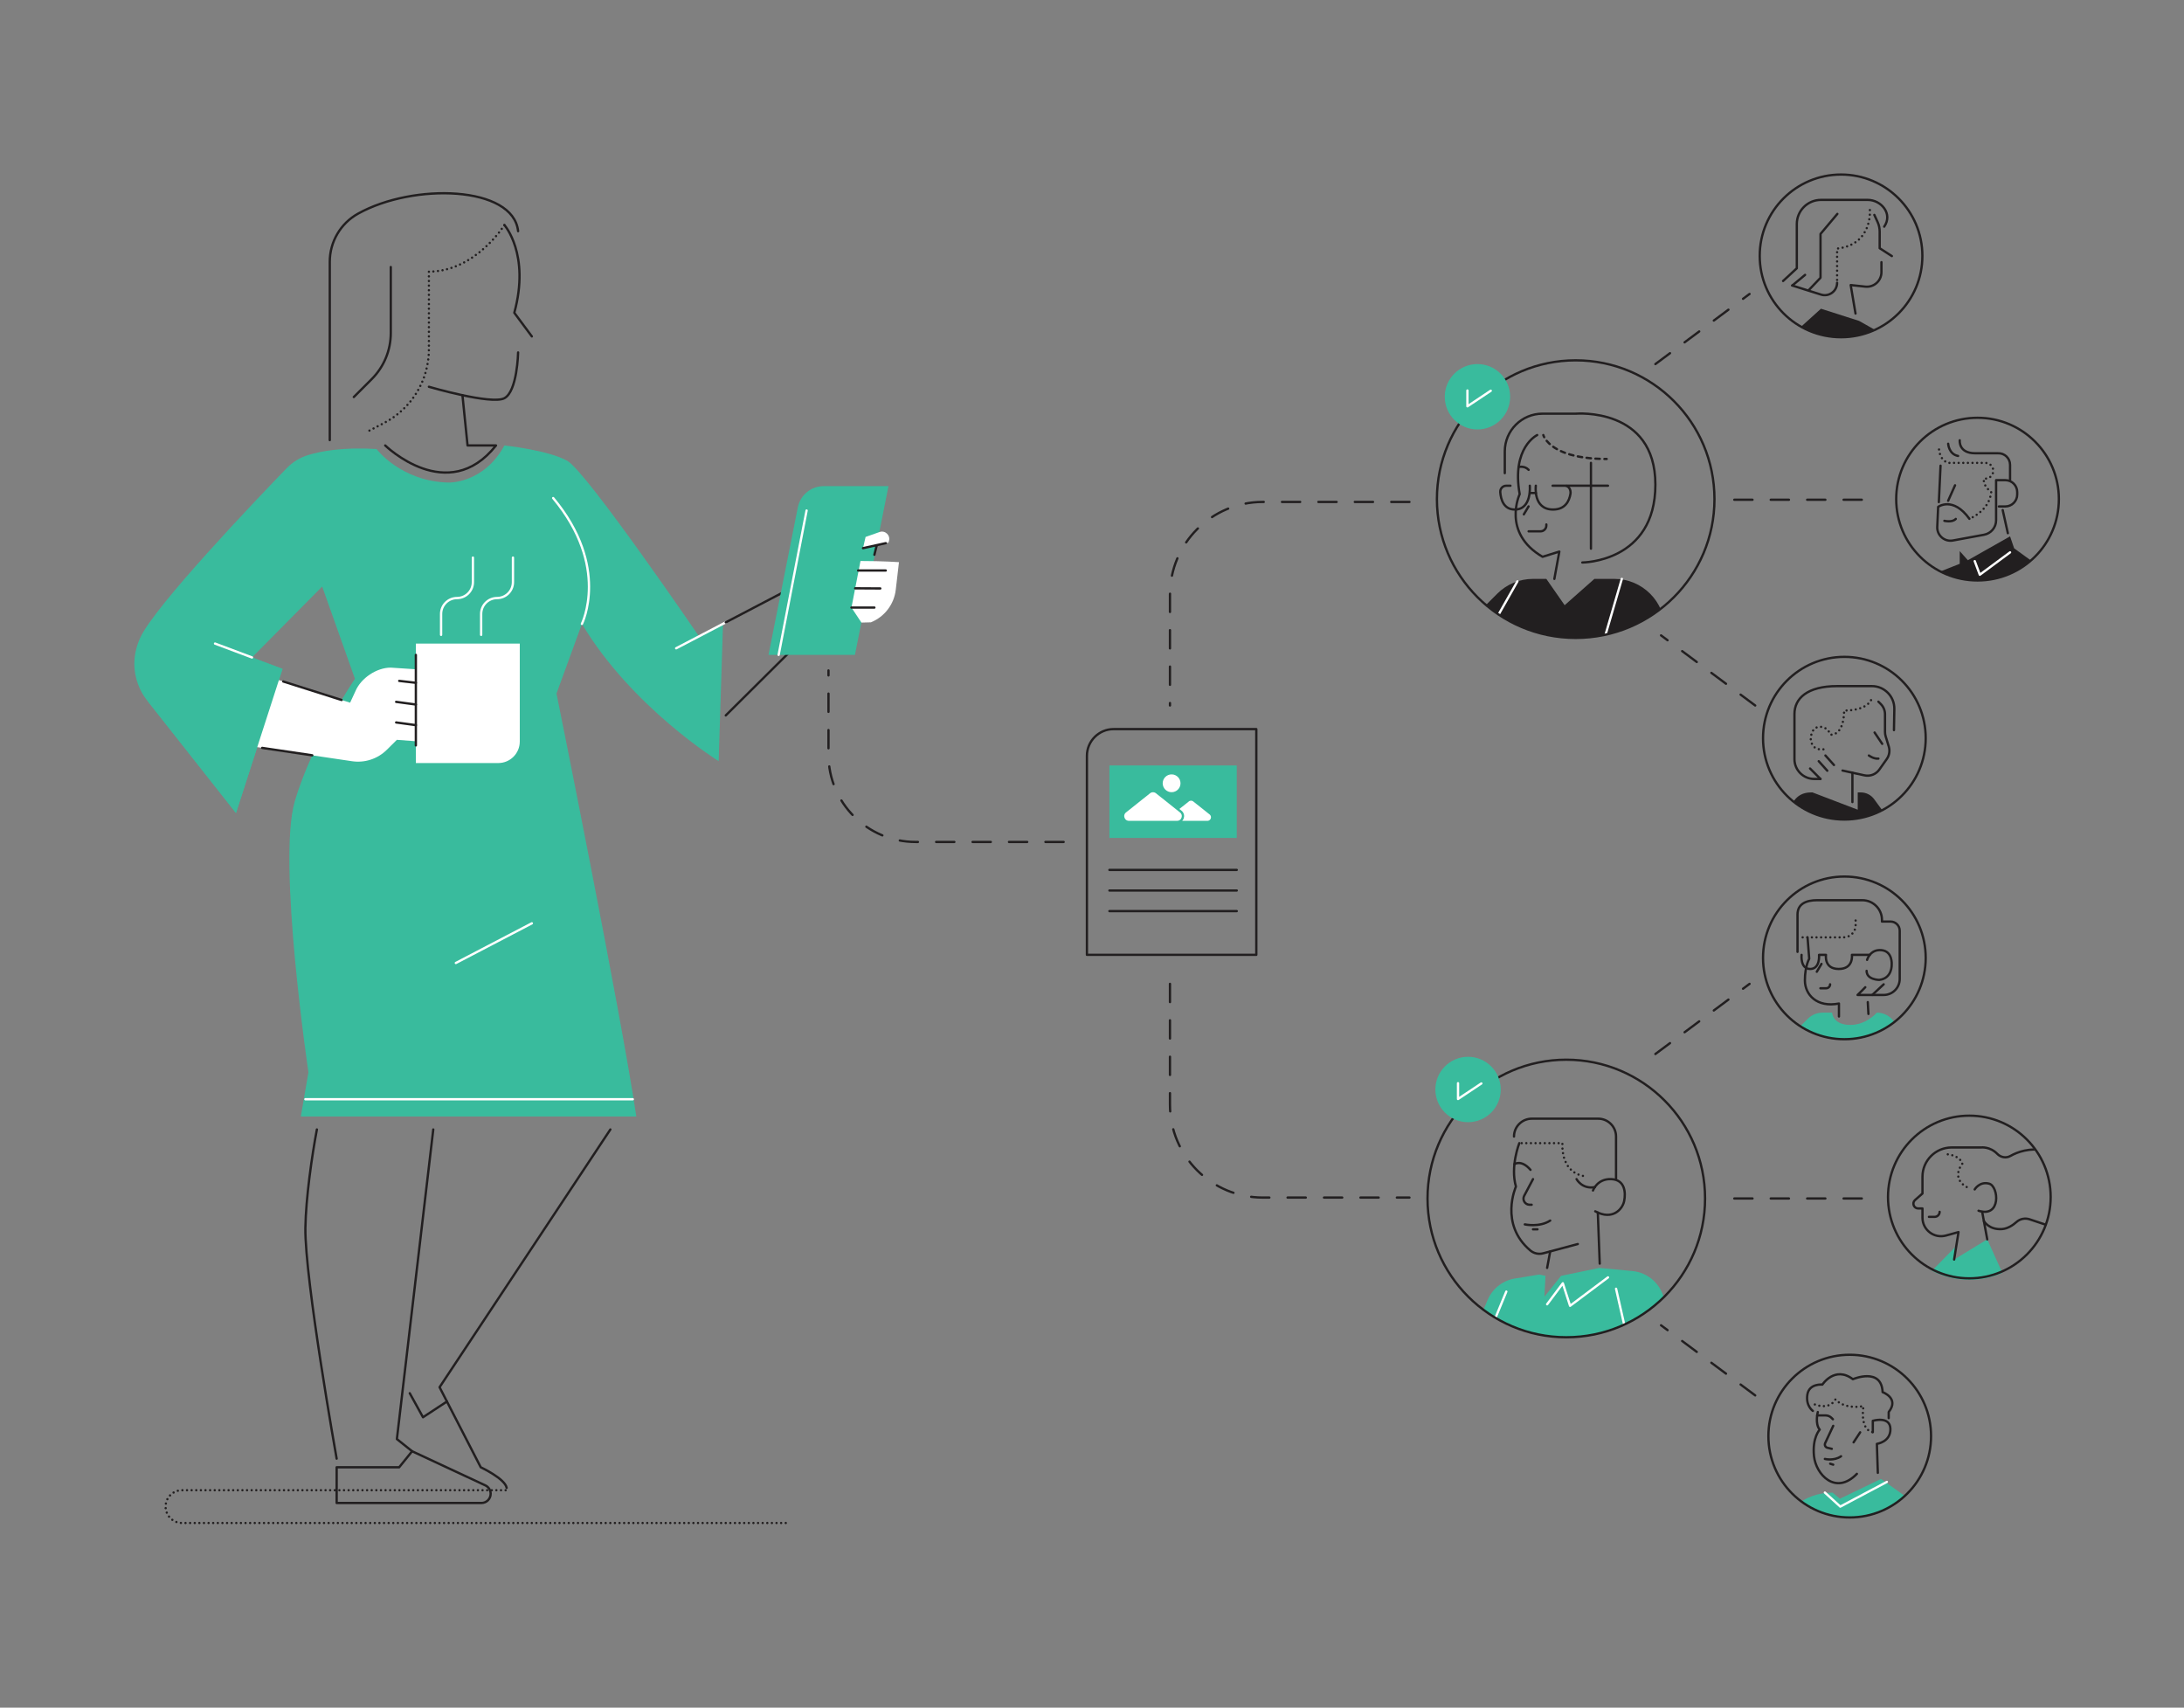 <?xml version="1.0" encoding="UTF-8"?>
<svg id="Layer_1" data-name="Layer 1" xmlns="http://www.w3.org/2000/svg" xmlns:xlink="http://www.w3.org/1999/xlink" viewBox="0 0 946 739.61">
  <rect x="0" y="0" width="946" height="739.61" fill="#808080" stroke="none"/>
  <defs>
    <style>
      .cls-1, .cls-2, .cls-3, .cls-4, .cls-5, .cls-6, .cls-7, .cls-8, .cls-9, .cls-10, .cls-11, .cls-12, .cls-13, .cls-14, .cls-15 {
        fill: none;
      }

      .cls-16 {
        stroke: #39bb9d;
      }

      .cls-16, .cls-2, .cls-3, .cls-4, .cls-12, .cls-14 {
        stroke-linecap: round;
        stroke-linejoin: round;
      }

      .cls-16, .cls-17 {
        fill: #fff;
      }

      .cls-2 {
        stroke: #fff;
      }

      .cls-3, .cls-4, .cls-12, .cls-13, .cls-14 {
        stroke: #221f20;
      }

      .cls-4 {
        stroke-dasharray: 0 0 1.92 1.92;
      }

      .cls-5 {
        clip-path: url(#clippath-7);
      }

      .cls-6 {
        clip-path: url(#clippath-6);
      }

      .cls-7 {
        clip-path: url(#clippath-5);
      }

      .cls-8 {
        clip-path: url(#clippath-3);
      }

      .cls-9 {
        clip-path: url(#clippath-4);
      }

      .cls-10 {
        clip-path: url(#clippath-2);
      }

      .cls-11 {
        clip-path: url(#clippath-1);
      }

      .cls-18 {
        fill: #fefefe;
      }

      .cls-19 {
        fill: #221f20;
      }

      .cls-20 {
        fill: #39bb9d;
      }

      .cls-12 {
        stroke-dasharray: 0 2;
      }

      .cls-13 {
        stroke-miterlimit: 10;
      }

      .cls-14 {
        stroke-dasharray: 0 0 7.89 7.89;
      }

      .cls-15 {
        clip-path: url(#clippath);
      }
    </style>
    <clipPath id="clippath">
      <circle class="cls-13" cx="682.51" cy="216.18" r="60.11"/>
    </clipPath>
    <clipPath id="clippath-1">
      <circle class="cls-13" cx="798.89" cy="414.88" r="35.23"/>
    </clipPath>
    <clipPath id="clippath-2">
      <circle class="cls-1" cx="853.02" cy="519.09" r="35.23"/>
    </clipPath>
    <clipPath id="clippath-3">
      <circle class="cls-13" cx="678.44" cy="519.09" r="60.11"/>
    </clipPath>
    <clipPath id="clippath-4">
      <circle class="cls-13" cx="797.45" cy="110.83" r="35.23"/>
    </clipPath>
    <clipPath id="clippath-5">
      <circle class="cls-13" cx="856.57" cy="216.18" r="35.23"/>
    </clipPath>
    <clipPath id="clippath-6">
      <circle class="cls-13" cx="798.89" cy="319.73" r="35.23"/>
    </clipPath>
    <clipPath id="clippath-7">
      <circle class="cls-1" cx="801.21" cy="622.01" r="35.23"/>
    </clipPath>
  </defs>
  <g id="illustration_b2b_lead_generation_green">
    <g>
      <path class="cls-12" d="m218.48,97.49s-12.55,20.15-32.7,20.15v33.61c0,13.45-7.49,25.77-19.43,31.96l-6.66,3.46"/>
      <path class="cls-3" d="m230.37,145.71l-7.6-10.24c6.94-25.43-4.29-37.98-4.29-37.98"/>
      <path class="cls-3" d="m224.42,152.65s-.33,16.84-5.94,19.82-32.7-4.95-32.7-4.95"/>
      <path class="cls-3" d="m200.31,171.16l2.21,21.78h12.33c-20.92,26.42-48,0-48,0"/>
      <path class="cls-20" d="m163.1,194.48s10.57,14.09,31.27,14.53c0,0,15.19.44,24.11-16.07,0,0,18.83,1.98,27.19,6.61,8.37,4.62,57.17,76.17,57.17,76.17l10.33-5.54-1.88,59.49s-37.65-23.34-59.23-59.45l-11.01,30.17s27.96,138.28,34.57,183.19h-145.32l3.3-19.16s-13.54-91.16-5.94-117.25c7.6-26.09,26.09-53.17,26.09-53.17l-14.2-39.96-30.39,30.72,13.21,4.95-20.15,62.42-38.31-48.55s-10.24-11.23-3.3-27.08c5.97-13.65,51.15-60.87,63.56-73.71,2.59-2.67,5.8-4.65,9.37-5.72,5.66-1.7,15.32-3.49,29.57-2.59Z"/>
      <line class="cls-2" x1="292.87" y1="280.79" x2="314.37" y2="269.55"/>
      <path class="cls-17" d="m106.29,322.85l46.19,6.85c5.52.82,11.1-1.01,15.07-4.95l4.36-4.32,9.18.7-1.26-31.27-10.6-.7c-6.08,0-12.86,4.53-15.24,10.13l-2.34,5.06-36.11-11.45-9.25,29.94Z"/>
      <polyline class="cls-20" points="63.91 303.58 102.22 352.13 122.37 289.71 109.16 284.76"/>
      <path class="cls-2" d="m252.05,270.22s12.33-24.77-12.44-54.5"/>
      <path class="cls-3" d="m145.82,635.51v15.47h62.71c2.21,0,4-1.79,4-4h0c0-1.56-.9-2.97-2.31-3.63l-31.71-14.78-5.61,6.94h-27.08Z"/>
      <polyline class="cls-3" points="178.51 628.57 171.91 623.29 187.67 489.2"/>
      <path class="cls-3" d="m137.26,489.2c-2.18,11.5-4.79,29.82-4.98,42.61-.33,22.13,13.54,99.96,13.54,99.96"/>
      <path class="cls-3" d="m264.38,489.2l-73.98,111.63,17.83,34.68s10.57,4.95,11.23,8.92"/>
      <line class="cls-2" x1="230.37" y1="399.91" x2="197.45" y2="417.09"/>
      <line class="cls-3" x1="314.37" y1="309.86" x2="344.64" y2="279.8"/>
      <line class="cls-2" x1="132.27" y1="476.1" x2="274.1" y2="476.1"/>
      <line class="cls-3" x1="314.37" y1="269.55" x2="342.55" y2="254.81"/>
      <path class="cls-20" d="m370.31,283.65h-37.43l12.7-63.9c1.06-5.35,5.75-9.2,11.21-9.2h28.05l-14.53,73.1Z"/>
      <path class="cls-17" d="m372.72,242.98l-3.91,20.18,4.32,6.49,4.1-.11c5.9-2.38,10.04-7.79,10.77-14.11l1.39-11.95s-6.93-.5-16.68-.5Z"/>
      <path class="cls-17" d="m374.92,232.57l-1.1,4.84,11.03-2.42.2-.68c.73-2.47-1.64-4.73-4.07-3.88l-6.05,2.13Z"/>
      <path class="cls-3" d="m224.42,100.13c-2.09-19.71-45.31-20.98-69.35-7.58-7.56,4.21-12.23,12.19-12.23,20.84v77.23"/>
      <path class="cls-3" d="m169.27,115.65v28.59c0,7.49-2.98,14.68-8.27,19.97l-7.75,7.75"/>
      <line class="cls-3" x1="113.56" y1="323.93" x2="135.26" y2="327.14"/>
      <line class="cls-3" x1="147.95" y1="303.18" x2="122.68" y2="295.17"/>
      <path class="cls-17" d="m180.13,278.75h45.01v42.44c0,5.13-4.17,9.3-9.3,9.3h-35.7v-51.74h0Z"/>
      <line class="cls-3" x1="180.13" y1="283.65" x2="180.13" y2="322.85"/>
      <path class="cls-2" d="m191.06,274.97v-9.05c0-3.81,3.09-6.89,6.89-6.89h0c3.81,0,6.89-3.09,6.89-6.89v-10.63"/>
      <path class="cls-2" d="m208.41,274.97v-9.05c0-3.81,3.09-6.89,6.89-6.89h0c3.81,0,6.89-3.09,6.89-6.89v-10.63"/>
      <line class="cls-3" x1="180.13" y1="314.07" x2="171.59" y2="312.91"/>
      <line class="cls-3" x1="180.13" y1="305.15" x2="171.59" y2="303.99"/>
      <line class="cls-3" x1="180.13" y1="295.74" x2="172.92" y2="294.91"/>
      <line class="cls-3" x1="371.7" y1="247.1" x2="383.67" y2="247.1"/>
      <line class="cls-3" x1="370.42" y1="254.81" x2="381.3" y2="254.87"/>
      <line class="cls-3" x1="368.8" y1="263.15" x2="378.74" y2="263.15"/>
      <line class="cls-3" x1="383.67" y1="235.25" x2="373.82" y2="237.42"/>
      <line class="cls-3" x1="379.72" y1="236.33" x2="378.74" y2="240.28"/>
      <polyline class="cls-3" points="177.48 603.43 183.22 613.84 193.59 607.03"/>
      <line class="cls-2" x1="337.27" y1="283.65" x2="349.38" y2="221.12"/>
      <line class="cls-2" x1="93.14" y1="278.75" x2="109.16" y2="284.76"/>
    </g>
    <path class="cls-12" d="m340.35,659.64H78.83c-3.92,0-7.1-3.18-7.1-7.1h0c0-3.92,3.18-7.1,7.1-7.1h141.19"/>
    <g>
      <g class="cls-15">
        <g>
          <line class="cls-3" x1="689.12" y1="200.48" x2="689.12" y2="237.64"/>
          <path class="cls-3" d="m673.27,250.73l2.16-11.83-7.27,2.26c-17.83-10.4-9.91-27.13-9.91-27.13-3.63-20.31,7.59-25.6,7.59-25.6"/>
          <path class="cls-3" d="m685.38,243.63s31.65-.05,31.65-33.74-34.51-30.72-34.51-30.72h-14.37c-9.03,0-16.35,7.32-16.35,16.35v9.41"/>
          <path class="cls-19" d="m669.8,250.73h-5.8c-5.8,0-11.37,2.31-15.47,6.41l-7.13,7.13,33.77,33.77,45.99-25.35v-.08c0-12.08-9.8-21.88-21.88-21.88h-8.67l-12.88,11.39-7.93-11.39Z"/>
          <line class="cls-3" x1="662.1" y1="219.34" x2="660.05" y2="222.78"/>
          <path class="cls-3" d="m665.24,210.37s-1.34,10.32,7.47,10.32c5.32,0,7.02-3.77,7.53-6.75.31-1.84-.81-3.57-2.31-3.57h-5.42"/>
          <path class="cls-3" d="m662.63,210.37s.95,10.32-6.48,10.32c-4.88,0-6.07-4.44-6.31-7.49-.12-1.52,1.06-2.82,2.59-2.82h1.82"/>
          <line class="cls-3" x1="662.66" y1="213.53" x2="665.29" y2="213.53"/>
          <path class="cls-3" d="m662.12,230.13h5.16c1.39,0,2.52-1.13,2.52-2.52v-.45"/>
          <path class="cls-3" d="m657.78,202.27s2.61-.66,4.34,1.23"/>
          <line class="cls-2" x1="702.5" y1="250.73" x2="694.36" y2="278.64"/>
          <line class="cls-2" x1="657.26" y1="251.8" x2="647.01" y2="269.89"/>
          <line class="cls-3" x1="678.44" y1="210.37" x2="696.5" y2="210.37"/>
          <g>
            <path class="cls-3" d="m668.48,188.43s.09.35.39.92"/>
            <path class="cls-4" d="m669.94,190.93c2.42,2.95,8.64,7.49,24.04,7.84"/>
            <path class="cls-3" d="m694.94,198.79c.33,0,.66,0,1,0"/>
          </g>
        </g>
      </g>
      <circle class="cls-13" cx="682.51" cy="216.18" r="60.11"/>
    </g>
    <circle class="cls-20" cx="639.96" cy="171.85" r="14.16"/>
    <g>
      <g class="cls-11">
        <g>
          <path class="cls-12" d="m780.82,405.99h17.75c2.87,0,5.2-2.33,5.2-5.2v-3.06"/>
          <path class="cls-3" d="m808.73,415.74s1.26-4.65,6.19-4.21,4.47,6.22,4.47,6.22c0,0,.32,6-5.39,6.66,0,0-5.48,0-5.48-3.92"/>
          <line class="cls-3" x1="809.31" y1="439.16" x2="809.03" y2="434.04"/>
          <path class="cls-3" d="m782.94,405.99l.72,9.28s-1.87,3.19-1.87,9.36,5.17,11.89,14.75,10.02v5.61"/>
          <path class="cls-3" d="m778.59,412.27v-16.14c0-4.72,3.83-6.23,8.55-6.23h19.49c4.72,0,8.55,3.83,8.55,8.55v.7h3.72c2.19,0,3.96,1.77,3.96,3.96v20.89c0,3.83-3.11,6.94-6.94,6.94h-11.32c.51-.41,3.35-3.35,3.35-3.35"/>
          <path class="cls-3" d="m780.35,413.57s-.67,6.11,3.73,6.11,3.84-6.11,3.84-6.11h3.01s-.99,6.11,5.53,6.11,5.7-6.11,5.7-6.11h7.73"/>
          <line class="cls-3" x1="788.98" y1="417.48" x2="786.95" y2="420.89"/>
          <line class="cls-3" x1="810.96" y1="430.93" x2="815.92" y2="426.33"/>
          <path class="cls-3" d="m788.5,428.04h2.5c.94,0,1.71-.76,1.71-1.71h0"/>
          <path class="cls-20" d="m812.94,438.6s-4.95,5.89-12.63,5.28c-6.56-.52-6.74-5.28-6.74-5.28h-4.11c-2.41,0-4.72.96-6.42,2.66l-4.44,4.44,16.95,10.13,26.48-6.66v-1.49c0-5.02-4.07-9.08-9.08-9.08h0Z"/>
        </g>
      </g>
      <circle class="cls-13" cx="798.89" cy="414.88" r="35.23"/>
    </g>
    <g class="cls-10">
      <g>
        <polygon class="cls-20" points="868.67 554.31 849.56 560.06 835.52 551.72 847.36 539.66 846.42 545.55 860.78 536.8 868.67 554.31"/>
        <path class="cls-3" d="m855.34,515.16s2.15-3.63,6.28-2.48,5.28,14.86-4.62,11.72"/>
        <path class="cls-3" d="m859.32,528.87s2.17,3.87,7.85,3.47c2.5-.18,4.74-1.7,6.29-3.08s3.71-1.8,5.67-1.15l12.7,4.25"/>
        <line class="cls-3" x1="860.78" y1="536.8" x2="858.58" y2="524.88"/>
        <path class="cls-3" d="m885.89,498.21c-6.85-1.15-11.99.71-15.09,2.47-1.86,1.06-4.19.62-5.68-.92-3.17-3.25-6.97-2.77-6.97-2.77h-12.77c-6.99,0-12.66,5.67-12.66,12.66v7.28l-3.22,2.83c-1.45,1.27-.55,3.65,1.38,3.65h1.84v3.99c0,5.3,5.05,9.15,10.16,7.74l5.45-1.5-1.9,11.89"/>
        <path class="cls-12" d="m843.69,499.97s4.87.33,6.36,3.96c0,0-5.61,6.52,2.48,10.57"/>
        <path class="cls-3" d="m835.52,527.05h2.45c1.2,0,2.18-.97,2.18-2.18h0"/>
      </g>
    </g>
    <circle class="cls-3" cx="853.02" cy="518.45" r="35.23"/>
    <polyline class="cls-2" points="635.61 169.14 635.61 175.98 645.72 169.24"/>
    <line class="cls-14" x1="751.21" y1="216.45" x2="810.44" y2="216.45"/>
    <line class="cls-14" x1="717.03" y1="157.69" x2="757.82" y2="127.32"/>
    <line class="cls-14" x1="760.27" y1="305.57" x2="719.48" y2="275.2"/>
    <line class="cls-14" x1="751.21" y1="519.09" x2="810.44" y2="519.09"/>
    <line class="cls-14" x1="717.03" y1="456.51" x2="757.82" y2="426.13"/>
    <line class="cls-14" x1="760.27" y1="604.38" x2="719.48" y2="574.01"/>
    <path class="cls-14" d="m460.72,364.67h-64.11c-20.85,0-37.75-16.9-37.75-37.75v-36.54"/>
    <path class="cls-14" d="m506.77,426.13v52.34c0,22.21,18.01,40.22,40.22,40.22h63.52"/>
    <g>
      <g class="cls-8">
        <g>
          <path class="cls-3" d="m658.09,495.12s-3.99,10.09-1.46,18.82c0,0-7.35,16.27,6.26,27.69,1.54,1.29,3.62,1.72,5.56,1.2l14.98-4.01"/>
          <path class="cls-12" d="m685.64,509.3c-10-2.11-8.87-14.18-8.87-14.18h-18.68"/>
          <path class="cls-3" d="m690,515.63s1.83-5.16,7.88-4.93,6.34,5.89,5.63,9.47-5.07,8.56-12.53,4.47"/>
          <path class="cls-3" d="m655.79,492.26h0c0-4.28,3.47-7.74,7.74-7.74h28.72c4.28,0,7.74,3.47,7.74,7.74v18.44"/>
          <path class="cls-3" d="m682.88,510.7s2.34,4.48,7.93,3.47"/>
          <path class="cls-3" d="m664.02,510.7l-3.82,7.23c-.93,1.76.35,3.87,2.33,3.87h.91"/>
          <path class="cls-3" d="m655.97,504.22s3.01-2.15,6.97,2.47"/>
          <path class="cls-3" d="m660.47,530.31s6.32,1.4,11-1.65"/>
          <line class="cls-3" x1="664.02" y1="532.45" x2="665.97" y2="532.45"/>
          <line class="cls-3" x1="692.1" y1="525.2" x2="692.92" y2="547.31"/>
          <path class="cls-20" d="m721.9,567.96c-.03-.09-.48-2.28-1.03-5.02-1.36-6.72-6.95-11.77-13.78-12.42l-14.3-1.36-16.6,3.43-7.22,9.02.46-9.03-2.68-.56-9.8,1.62c-5.58.63-10.39,4.21-12.58,9.38l-4.37,10.3,38.89,10.82s43.1-15.94,43.02-16.18"/>
          <polyline class="cls-2" points="696.51 553.26 680.08 565.57 676.94 555.82 670.14 564.91"/>
          <line class="cls-2" x1="652.46" y1="559.42" x2="646.04" y2="575.01"/>
          <line class="cls-2" x1="703.79" y1="574.88" x2="700" y2="558.19"/>
          <line class="cls-3" x1="671.47" y1="542.03" x2="670.14" y2="549.15"/>
        </g>
      </g>
      <circle class="cls-13" cx="678.44" cy="519.09" r="60.11"/>
    </g>
    <circle class="cls-20" cx="635.89" cy="471.88" r="14.16"/>
    <polyline class="cls-2" points="631.54 469.16 631.54 476 641.65 469.27"/>
    <path class="cls-14" d="m610.51,217.4h-63.52c-22.21,0-40.22,18.01-40.22,40.22v47.94"/>
    <g>
      <g class="cls-9">
        <g>
          <path class="cls-3" d="m795.74,122.48c0,3.62-3.52,6.21-6.98,5.11l-12.45-3.93"/>
          <path class="cls-12" d="m809.94,90.99s1.27,14.97-14.2,16.68v14.81"/>
          <path class="cls-3" d="m811.87,93.08l1.43,3.13c.58,1.28.88,2.66.88,4.07v7.23l5.28,3.41"/>
          <path class="cls-3" d="m814.95,113.56v4.3c0,3.76-3.26,6.69-7,6.29l-6.32-.68,2.09,12.33"/>
          <polygon class="cls-19" points="778.29 143.17 788.75 133.71 805.27 138.99 816.61 145.38 794.26 148.35 778.29 143.17"/>
          <path class="cls-3" d="m816.14,98.17c3.88-5.61-1.35-11.59-7.13-11.59h-20.26c-5.78,0-10.46,4.68-10.46,10.46v19.16l-5.94,5.5"/>
          <line class="cls-3" x1="776.32" y1="123.66" x2="781.87" y2="119.06"/>
          <polyline class="cls-3" points="783.44 125.67 788.56 120.3 788.56 101.31 795.85 92.64"/>
        </g>
      </g>
      <circle class="cls-13" cx="797.45" cy="110.83" r="35.23"/>
    </g>
    <g>
      <g class="cls-7">
        <g>
          <path class="cls-3" d="m848.86,190.69s-.66,5.63,6.72,5.63h9.84c2.86-.13,5.24,2.16,5.24,5.03v6.62"/>
          <path class="cls-3" d="m843.85,192.2s.25,4.54,4.29,5.28"/>
          <path class="cls-3" d="m853.05,224.71c-7.16-9.91-13.54-5.17-13.54-5.17l-.39,8.65c-.17,3.69,3.15,6.58,6.78,5.91l13.5-2.49c3.02-.56,5.21-3.19,5.21-6.26v-17.38h3.98c2.85,0,5.16,2.31,5.16,5.16v1.07c0,2.85-2.31,5.16-5.16,5.16h-2.77"/>
          <line class="cls-3" x1="839.81" y1="217.47" x2="840.55" y2="201.7"/>
          <line class="cls-3" x1="846.83" y1="210.2" x2="843.84" y2="216.89"/>
          <polygon class="cls-19" points="848.85 238.69 852.38 242.65 870.66 232.3 872.42 237.48 884.86 246.5 880.79 253.77 842.15 253.77 836.64 249.04 848.85 244.19 848.85 238.69"/>
          <polyline class="cls-2" points="855.36 243.04 857.56 248.93 870.66 239.24"/>
          <line class="cls-3" x1="867.47" y1="220.93" x2="869.7" y2="230.93"/>
        </g>
      </g>
      <circle class="cls-13" cx="856.57" cy="216.18" r="35.23"/>
    </g>
    <g>
      <g class="cls-6">
        <g>
          <path class="cls-3" d="m813.63,303.91l1.03,1.03c1.17,1.17,1.83,2.76,1.83,4.42v7.7c0,.62.09,1.24.27,1.83l1.36,4.43c.57,1.85.25,3.86-.87,5.44l-3.22,4.56c-1.45,2.06-3.99,3.04-6.45,2.5l-9.49-2.08"/>
          <line class="cls-3" x1="802.37" y1="334.68" x2="802.37" y2="347.39"/>
          <path class="cls-19" d="m804.55,361.16l12.56-7.75-5.32-7.27c-1.35-1.84-3.49-2.93-5.77-2.93h-1.34v7.49l-19.6-7.49h-.66c-7.16,0-9.25,6.24-9.25,10.19l29.39,7.75Z"/>
          <path class="cls-12" d="m810.44,303.25s-1.76,4.51-11.67,4.51c0,0,.33,10.46-5.83,10.46,0,0-1.35-3.74-4.98-3.41s-3.63,5.13-3.63,5.13c0,0-.08,6.37,7.4,4.23"/>
          <line class="cls-3" x1="790.68" y1="327.22" x2="794.39" y2="331.35"/>
          <line class="cls-3" x1="787.78" y1="329.69" x2="791.49" y2="333.82"/>
          <line class="cls-3" x1="784.02" y1="332.86" x2="788.53" y2="337.38"/>
          <path class="cls-3" d="m820.37,316.24l.16-9.17c.09-5.44-4.29-9.9-9.73-9.9h-14.97c-13.16,0-18.56,5.41-18.56,12.08v19.56c0,4.73,3.84,8.57,8.57,8.57h2.71"/>
          <line class="cls-3" x1="811.98" y1="317.27" x2="815.28" y2="322.18"/>
          <path class="cls-3" d="m809.5,327.22s2.09,1.57,4.13,1.35"/>
        </g>
      </g>
      <circle class="cls-13" cx="798.89" cy="319.73" r="35.23"/>
    </g>
    <g class="cls-5">
      <g>
        <path class="cls-3" d="m787.38,611.59s-1.32,5.12.83,7.6c0,0-3.3,3.47-2.48,11.48s9.41,17.17,18.58,7.68"/>
        <path class="cls-3" d="m785.23,611.09s-3.15-2.16-2.37-7.07,6.5-4.32,6.5-4.32c0,0,5.37-8.26,13.21-2.34,0,0,12.43-5.32,12.88,5.61,0,0,7.38,2.64,2.64,8.61v2.64"/>
        <line class="cls-3" x1="805.73" y1="620.37" x2="802.88" y2="624.71"/>
        <path class="cls-3" d="m794.06,617.56l-3.49,7.48c-.39.83.08,1.81.97,2.02l1.91.46"/>
        <path class="cls-20" d="m814.79,640.57l16.71,11.97-34.55,11.97-19.9-11.81.17-.15c4.6-3.99,10.51-6.15,16.59-6.05h0s3.14,2.64,3.14,2.64l17.83-8.59Z"/>
        <path class="cls-3" d="m811.21,620.31v-4.93s7.46-2.23,7.62,3.47-5.86,6.52-5.86,6.52l.41,12.54"/>
        <path class="cls-12" d="m786.11,608.31s6.17,2.64,8.92-2.2c0,0,3.41,4.41,12.11,2.92,0,0-1.76,10.29,4.07,11.28"/>
        <polyline class="cls-2" points="817.29 641.85 797.12 652.54 790.44 646.46"/>
        <path class="cls-3" d="m787.11,613.05h3.67c.94,0,1.85.38,2.52,1.04l.62.62"/>
        <path class="cls-3" d="m790.44,631.9s3.96.99,7.01-1.16"/>
        <line class="cls-3" x1="792.74" y1="633.96" x2="794.06" y2="634.38"/>
      </g>
    </g>
    <circle class="cls-3" cx="801.21" cy="622.01" r="35.23"/>
    <path class="cls-3" d="m842.2,225.58s3.47.83,4.95-.83"/>
    <g>
      <path class="cls-3" d="m482.39,315.79h61.78v97.76h-73.37v-86.18c0-6.39,5.19-11.58,11.58-11.58Z"/>
      <rect class="cls-20" x="480.54" y="331.54" width="55.16" height="31.38"/>
      <path class="cls-16" d="m514.64,346.73l-7.09,5.64c-1.52,1.21-.66,3.65,1.27,3.65h14.17c1.94,0,2.79-2.44,1.27-3.65l-7.09-5.64c-.75-.59-1.8-.59-2.55,0Z"/>
      <path class="cls-16" d="m497.84,343.19l-10.42,8.3c-1.88,1.5-.82,4.53,1.58,4.53h20.85c2.41,0,3.46-3.03,1.58-4.53l-10.42-8.3c-.93-.74-2.24-.74-3.17,0Z"/>
      <circle class="cls-18" cx="507.48" cy="339.26" r="3.86"/>
      <line class="cls-3" x1="480.54" y1="376.78" x2="535.7" y2="376.78"/>
      <line class="cls-3" x1="480.54" y1="385.7" x2="535.7" y2="385.7"/>
      <line class="cls-3" x1="480.54" y1="394.62" x2="535.7" y2="394.62"/>
    </g>
    <path class="cls-12" d="m839.89,194.68s.17,4.54,3.96,5.81h16.13c1.88,0,3.41,1.53,3.41,3.41h0c0,1.88-1.53,3.41-3.41,3.41h-.66c-.44,3.52,3.19,5.72,3.19,5.72-.77,8.37-9.47,11.67-9.47,11.67"/>
  </g>
</svg>